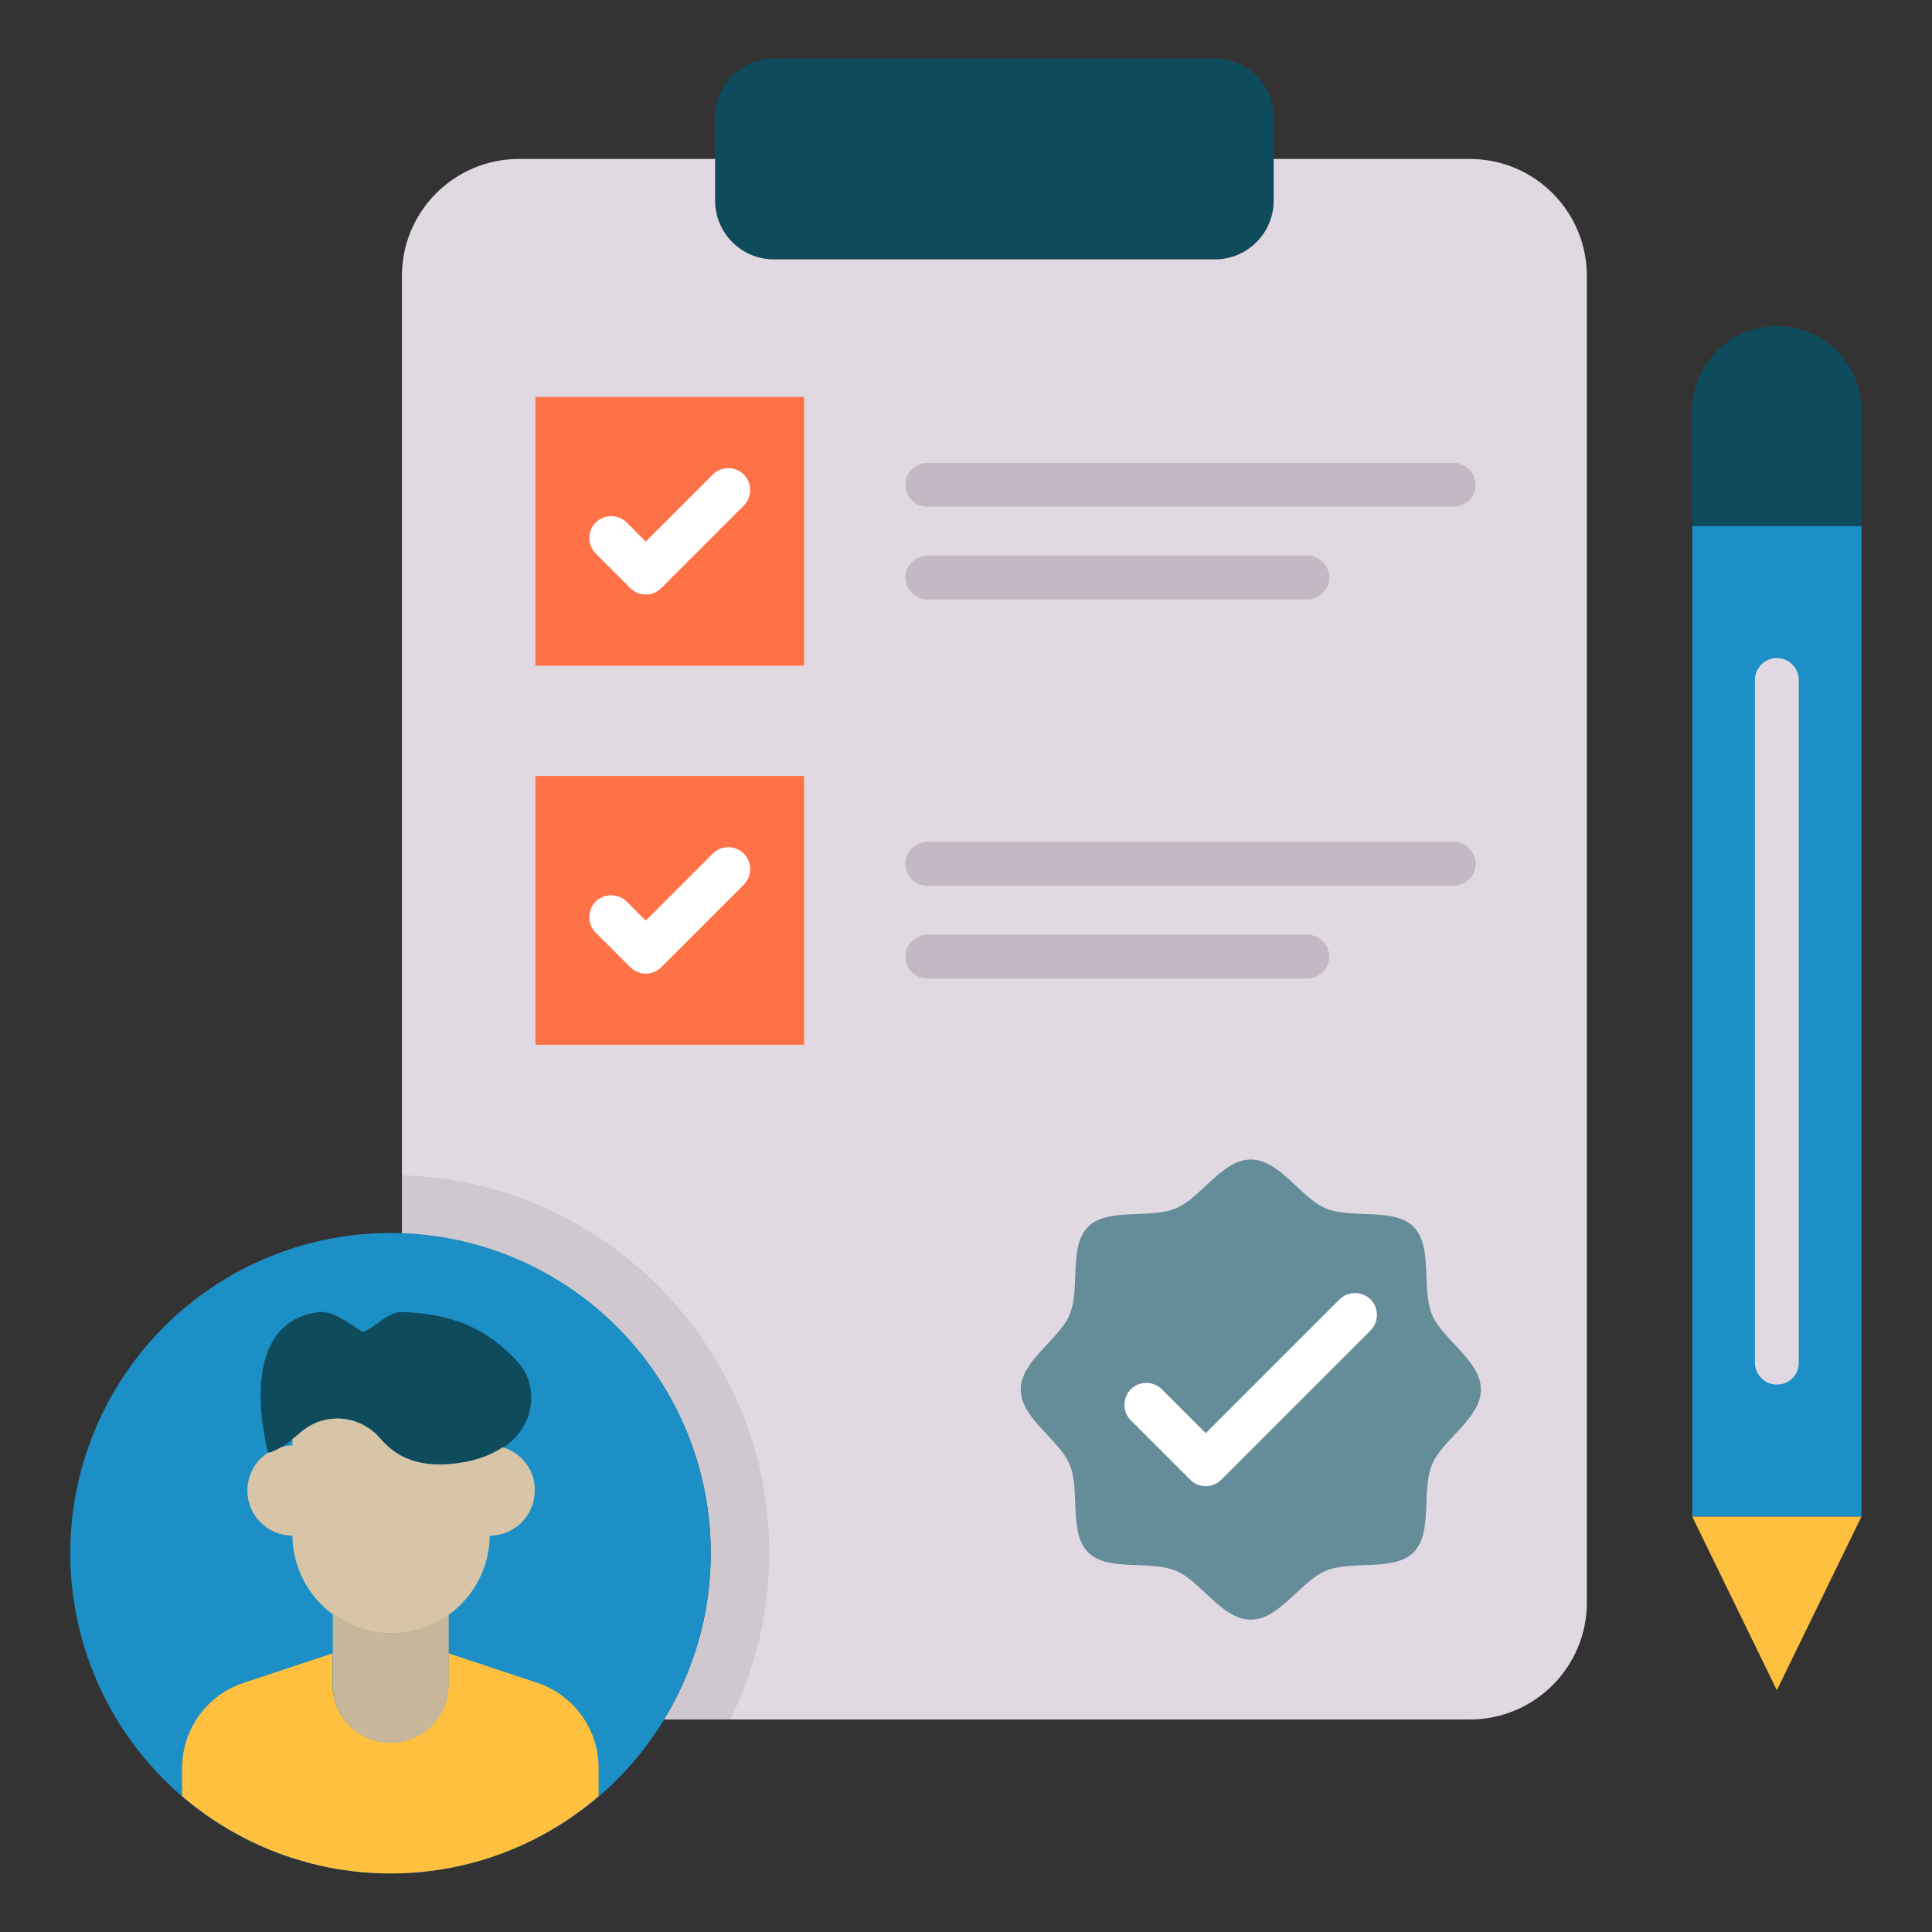 <svg id="Layer_1" enable-background="new 0 0 66 66" height="512" viewBox="0 0 66 66" width="512" xmlns="http://www.w3.org/2000/svg"><rect x="0" y="0" width="66" height="66" fill="#333333" stroke="none"/><g><path d="m24.43 6.86v-2.86c0-1.1.9-2 2-2h15.08c1.1 0 2 .9 2 2v2.86c0 1.1-.9 2-2 2h-15.08c-1.11 0-2-.9-2-2z" fill="#0e4b5c"/><path d="m50.21 5.43h-6.7v1.43c0 1.1-.9 2-2 2h-15.08c-1.1 0-2-.9-2-2v-1.43h-6.7c-2.21 0-4 1.79-4 4v32.72c5.86.21 10.55 5.01 10.55 10.92 0 2.08-.59 4.02-1.6 5.67h27.53c2.21 0 4-1.79 4-4v-45.31c0-2.21-1.79-4-4-4z" fill="#e1d9e1"/><path d="m57.81 17.97h5.78v33.84h-5.78z" fill="#1c8fc7"/><path d="m60.7 11.14c-1.6 0-2.89 1.29-2.89 2.89v3.94h5.78v-3.94c0-1.59-1.29-2.89-2.89-2.89z" fill="#0e4b5c"/><path d="m63.59 51.81h-5.78l2.89 5.93z" fill="#ffc040"/><path d="m18.29 13.56h9.18v9.18h-9.18z" fill="#ff7146"/><g><g><path d="m49.66 17.31h-17.98c-.41 0-.75-.34-.75-.75s.34-.75.75-.75h17.98c.41 0 .75.34.75.75s-.34.75-.75.75z" fill="#c3b8c3"/></g><g><path d="m44.66 20.48h-12.98c-.41 0-.75-.34-.75-.75s.34-.75.75-.75h12.98c.41 0 .75.34.75.75s-.34.75-.75.75z" fill="#c3b8c3"/></g></g><path d="m18.29 26.51h9.18v9.18h-9.18z" fill="#ff7146"/><g><g><path d="m49.66 30.26h-17.98c-.41 0-.75-.34-.75-.75s.34-.75.75-.75h17.98c.41 0 .75.34.75.75s-.34.75-.75.75z" fill="#c3b8c3"/></g><g><path d="m44.66 33.43h-12.98c-.41 0-.75-.34-.75-.75s.34-.75.75-.75h12.98c.41 0 .75.34.75.75s-.34.75-.75.75z" fill="#c3b8c3"/></g></g><circle cx="13.34" cy="53.06" fill="#1c8fc7" r="10.94"/><path d="m18.36 57.49-3.04-1.01v1.07c0 1.09-.89 1.98-1.98 1.98s-1.98-.89-1.98-1.98v-.25-.82l-3.04 1.01c-1.26.42-2.1 1.59-2.1 2.92v.95c1.92 1.64 4.41 2.64 7.12 2.64 2.72 0 5.2-1 7.11-2.64v-.95c.01-1.32-.84-2.5-2.09-2.92z" fill="#ffc040"/><path d="m17.7 46.54c-1.1-1.22-2.33-1.66-3.96-1.72-.48-.02-.92.53-1.34.68-.24-.12-.99-.74-1.48-.68-3.01.36-1.76 4.81-1.76 4.81.27-.03.69-.32 1.13-.7.82-.7 2.02-.59 2.72.23.54.64 1.37 1.06 2.85.8 2.45-.44 2.7-2.46 1.84-3.42z" fill="#0e4b5c"/><path d="m17.17 49.44c-.34.23-.77.41-1.32.51-1.48.26-2.3-.16-2.85-.8-.7-.82-1.9-.93-2.72-.23-.1.08-.19.16-.29.24v.22c-.14 0-.26.02-.39.06-.17.1-.33.18-.45.19-.42.27-.7.75-.7 1.29 0 .85.69 1.54 1.54 1.54.02 1.85 1.52 3.34 3.37 3.34s3.35-1.49 3.37-3.34c.85 0 1.54-.69 1.54-1.54.01-.71-.46-1.29-1.1-1.48z" fill="#d8c5a7"/><path d="m13.37 55.79c-.75 0-1.44-.26-2-.67v2.44c0 1.09.89 1.98 1.98 1.98s1.98-.89 1.98-1.98v-2.4c-.56.39-1.23.63-1.96.63z" fill="#c7b69a"/><path d="m50.59 47.47c0 .99-1.32 1.71-1.67 2.56-.37.89.04 2.33-.63 3s-2.11.26-3 .63c-.86.36-1.58 1.67-2.56 1.67-.99 0-1.71-1.32-2.56-1.67-.89-.37-2.33.04-3-.63s-.26-2.11-.63-3c-.36-.86-1.67-1.58-1.67-2.56 0-.99 1.32-1.71 1.67-2.56.37-.89-.04-2.33.63-3s2.11-.26 3-.63c.86-.36 1.58-1.67 2.56-1.67.99 0 1.71 1.32 2.56 1.67.89.37 2.33-.04 3 .63s.26 2.11.63 3c.36.86 1.67 1.57 1.67 2.56z" fill="#658c99"/><g><path d="m22.06 20.31c-.2 0-.39-.08-.53-.22l-1.18-1.18c-.29-.29-.29-.77 0-1.06s.77-.29 1.06 0l.65.65 2.29-2.29c.29-.29.77-.29 1.06 0s.29.77 0 1.06l-2.82 2.82c-.14.14-.33.22-.53.22z" fill="#fff"/></g><g><path d="m22.06 33.26c-.2 0-.39-.08-.53-.22l-1.18-1.18c-.29-.29-.29-.77 0-1.06s.77-.29 1.06 0l.65.65 2.29-2.29c.29-.29.77-.29 1.06 0s.29.77 0 1.06l-2.82 2.82c-.14.14-.33.22-.53.22z" fill="#fff"/></g><g><path d="m41.19 50.77c-.2 0-.39-.08-.53-.22l-2.03-2.03c-.29-.29-.29-.77 0-1.06s.77-.29 1.06 0l1.5 1.5 4.57-4.57c.29-.29.77-.29 1.06 0s.29.77 0 1.06l-5.1 5.1c-.14.14-.33.22-.53.22z" fill="#fff"/></g><g><path d="m60.7 47.3c-.41 0-.75-.34-.75-.75v-23.32c0-.41.34-.75.75-.75s.75.34.75.75v23.32c0 .42-.33.75-.75.75z" fill="#e1d9e1"/></g><path d="m13.73 40.15v2c5.86.21 10.55 5.01 10.55 10.92 0 2.08-.59 4.02-1.6 5.67h2.27c.84-1.72 1.33-3.64 1.33-5.67 0-7.01-5.6-12.72-12.55-12.92z" opacity=".08"/></g></svg>
